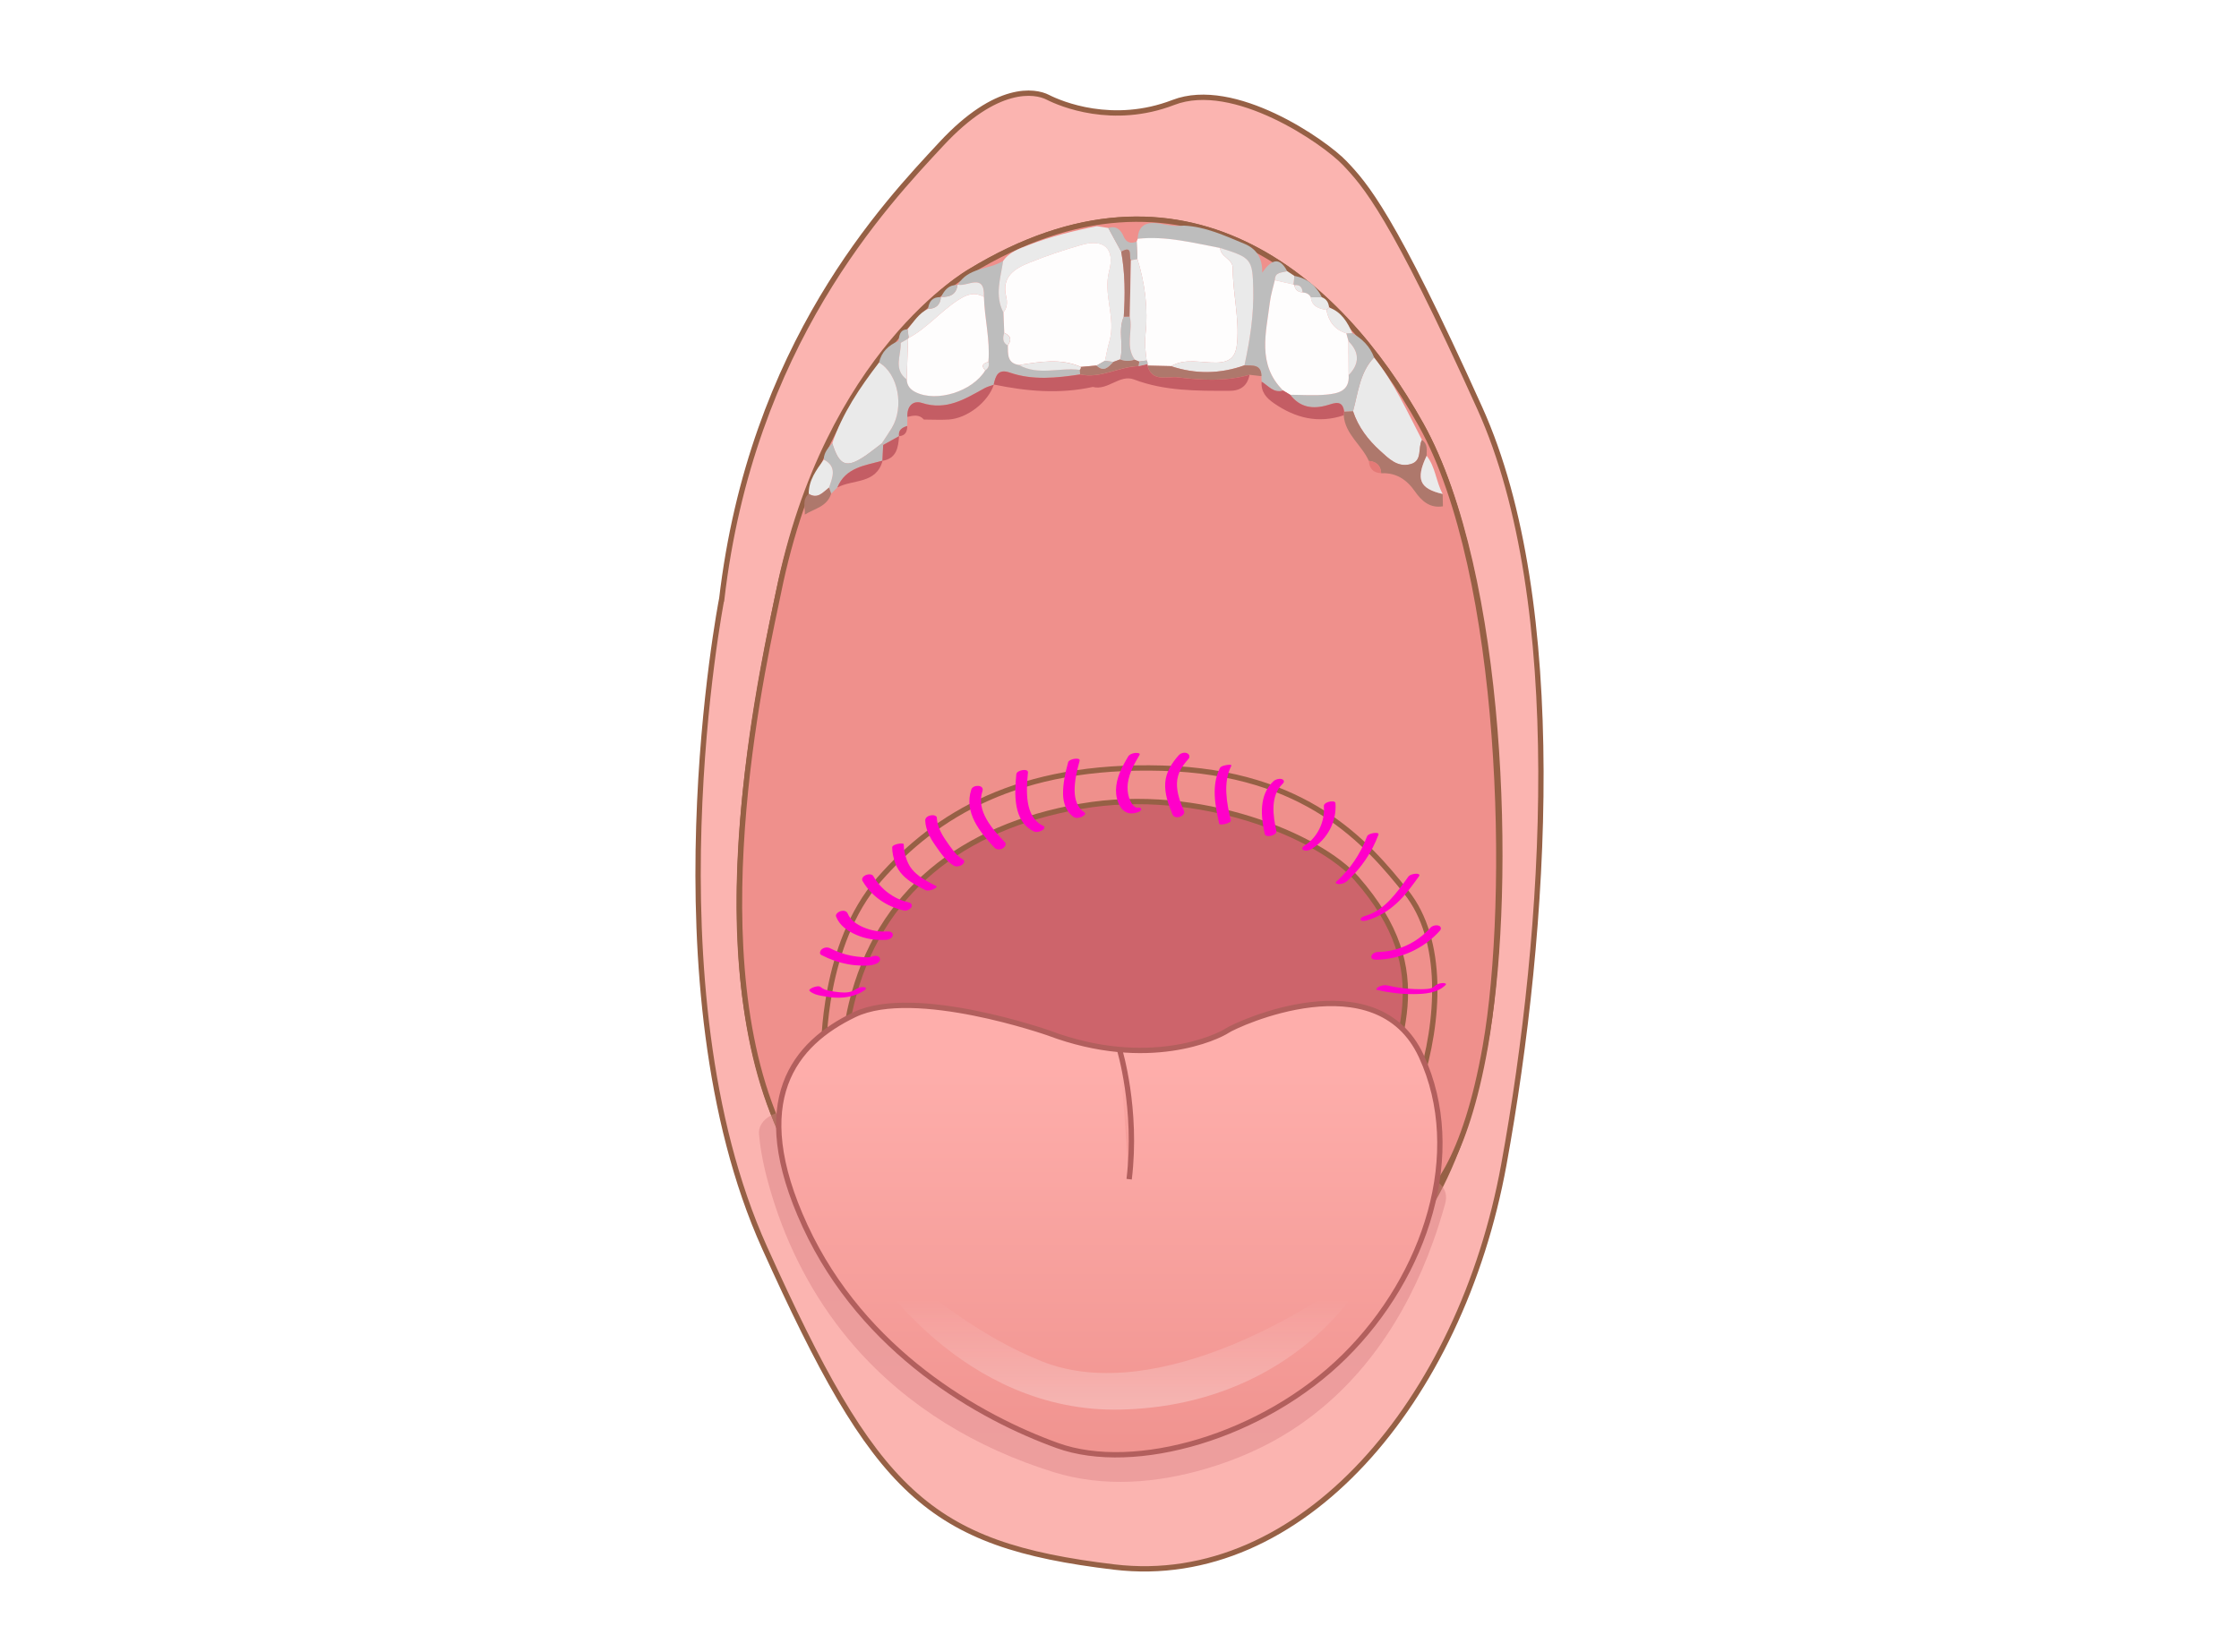 <svg width="420" height="310" viewBox="0 0 420 310" fill="none" xmlns="http://www.w3.org/2000/svg">
<rect x="0" y="0" width="420" height="310" fill="#333333" stroke="none"/>
<g clip-path="url(#clip0_730_26795)">
<g clip-path="url(#clip1_730_26795)">
<path d="M420 0H0V310H420V0Z" fill="white"/>
<path d="M135.349 112.55C135.349 112.55 121.289 185.04 143.439 234.13C164.199 280.15 173.979 289.83 209.019 294.02C244.059 298.21 273.999 262.88 282.089 218.56C290.179 174.24 294.069 113.15 277.599 76.62C261.129 40.09 256.039 34.6 252.249 30.6C248.459 26.61 231.489 14.83 220.109 19.22C208.729 23.61 198.949 19.48 196.549 18.25C194.149 17.02 186.969 15.82 176.589 27C166.209 38.18 140.939 64.53 135.369 112.54L135.349 112.55Z" fill="#FBB4B0" stroke="#966045" stroke-miterlimit="10"/>
<path d="M181.939 50.97C181.939 50.97 155.589 66.14 146.009 111.26C136.429 156.38 131.639 204.29 161.179 234.24C190.719 264.19 243.829 249.81 254.209 241.83C264.589 233.84 274.169 221.87 278.959 193.92C283.749 165.97 282.149 107.68 266.579 79.73C251.009 51.78 221.859 26.63 181.929 50.98L181.939 50.97Z" fill="#CD646B" stroke="#966045" stroke-miterlimit="10"/>
<path d="M254.528 164.9C269.958 182.57 262.068 195 257.618 212.67C253.158 230.34 271.208 238.32 278.618 196.35C283.548 168.42 282.158 107.66 266.588 79.71C251.018 51.76 221.868 26.61 181.938 50.96C181.938 50.96 155.138 66.04 146.008 111.25C143.858 121.9 130.998 175.7 145.568 210.19C160.138 244.68 162.378 214.16 162.378 214.16C162.378 214.16 155.708 204.81 159.728 188.27C164.768 167.54 180.358 155.16 202.758 151.28C225.158 147.4 247.598 156.96 254.528 164.89V164.9Z" fill="#EF908C" stroke="#966045" stroke-miterlimit="10"/>
<path d="M154.532 196.91C154.532 196.91 154.272 177.16 164.892 165.03C175.512 152.9 190.992 143.35 218.082 144.13C245.172 144.91 256.532 158.32 263.762 167.36C270.992 176.4 270.012 191.62 266.242 203.49" stroke="#966045" stroke-miterlimit="10"/>
<g style="mix-blend-mode:multiply" opacity="0.45">
<path d="M142.38 212.82C142.77 217.33 143.99 221.89 145.39 226.18C148.56 235.84 153.65 245.03 160.36 252.69C170.31 264.04 183.26 271.73 197.61 276.2C206.99 279.12 217 278.31 226.34 275.54C231.87 273.9 237.3 271.55 242.16 268.43C255.15 260.11 263.74 247.24 268.87 232.86C269.7 230.55 270.43 228.2 271.09 225.83C272.64 220.28 262.83 218.72 261.39 223.88C260.15 228.3 258.66 232.65 256.81 236.85C256.61 237.31 256.4 237.78 256.18 238.24C256.56 237.42 255.95 238.71 255.85 238.91C255.4 239.83 254.93 240.74 254.44 241.64C253.54 243.29 252.58 244.91 251.55 246.48C250.59 247.94 249.57 249.37 248.48 250.75C248.01 251.35 247.53 251.93 247.04 252.51C246.52 253.13 247.19 252.38 247.21 252.31C247.17 252.43 246.92 252.64 246.82 252.75C246.5 253.11 246.17 253.47 245.83 253.82C243.8 255.97 241.59 257.95 239.23 259.73C238.96 259.94 238.68 260.14 238.4 260.34C238.27 260.44 237.24 261.15 237.96 260.66C238.68 260.17 237.66 260.86 237.52 260.95C237.21 261.15 236.9 261.36 236.59 261.55C235.48 262.25 234.33 262.92 233.17 263.54C232.01 264.16 230.93 264.68 229.79 265.2C229.25 265.44 228.71 265.67 228.17 265.9C227.9 266.01 227.64 266.12 227.37 266.23C226.28 266.67 228.35 265.87 227.46 266.2C223.91 267.51 220.26 268.53 216.53 269.17C216.25 269.22 215.98 269.26 215.7 269.3C214.74 269.46 215.6 269.31 215.78 269.3C215.22 269.37 214.67 269.44 214.11 269.49C212.87 269.61 211.62 269.7 210.37 269.72C209.35 269.74 208.33 269.72 207.31 269.67C207.14 269.67 206.28 269.58 206.98 269.65C207.68 269.72 206.83 269.63 206.66 269.61C206.08 269.54 205.51 269.46 204.93 269.36C203.94 269.18 202.97 268.93 202 268.66C201.52 268.52 201.04 268.38 200.56 268.23C200.32 268.16 200.09 268.08 199.85 268.01C198.95 267.74 200.4 268.2 199.83 268.01C197.97 267.37 196.12 266.72 194.3 265.97C190.92 264.59 187.63 262.98 184.48 261.14C184.13 260.94 183.04 260.51 184.16 260.96C183.8 260.82 183.44 260.51 183.11 260.3C182.38 259.83 181.66 259.36 180.94 258.86C179.6 257.94 178.29 256.97 177.01 255.95C175.82 255 174.66 254.02 173.54 253C172.99 252.5 172.46 252 171.93 251.48C171.67 251.23 171.41 250.97 171.15 250.71C170.27 249.83 171.68 251.27 170.82 250.38C167.08 246.45 163.8 242.09 161.05 237.41C160.74 236.89 160.44 236.37 160.15 235.84C160.1 235.74 160.04 235.64 159.99 235.55C159.65 234.95 160.2 235.92 160.21 235.95C160.15 235.64 159.84 235.26 159.7 234.98C159.18 233.98 158.68 232.96 158.21 231.94C157.31 230 156.5 228.03 155.77 226.02C154.64 222.91 153.7 219.73 153 216.49C152.94 216.2 152.88 215.91 152.82 215.62C152.79 215.48 152.77 215.35 152.74 215.21C152.63 214.66 152.99 216.59 152.85 215.79C152.77 215.33 152.69 214.87 152.62 214.42C152.53 213.87 152.47 213.33 152.4 212.78C152.4 212.71 152.39 212.64 152.38 212.57C152.16 210.07 149.71 208.36 147.26 208.52C145.05 208.67 142.15 210.21 142.38 212.85V212.82Z" fill="url(#paint0_linear_730_26795)"/>
</g>
<path d="M196.689 193.81C196.689 193.81 171.539 184.98 160.309 190.37C149.079 195.76 140.099 206.39 151.029 230.05C161.959 253.71 183.819 265.98 198.339 271.22C212.859 276.46 236.969 269.57 252.239 254.45C267.509 239.33 274.999 216.27 266.609 198.15C258.229 180.03 232.019 192.16 230.229 193.36C228.439 194.56 215.409 200.85 196.689 193.81Z" fill="url(#paint1_linear_730_26795)" stroke="#B25F5D" stroke-miterlimit="10"/>
<path opacity="0.3" d="M163.301 237.72C163.301 237.72 180.271 265.27 210.411 264.47C240.551 263.67 254.731 243.41 256.831 237.72C258.931 232.03 256.631 236.52 252.741 240.02C248.851 243.52 217.701 264.38 195.351 255.39C172.991 246.41 158.521 225.64 163.311 237.72H163.301Z" fill="url(#paint2_linear_730_26795)"/>
<path d="M210 196.91C210 196.91 213.41 208.08 211.81 221.25Z" fill="url(#paint3_linear_730_26795)"/>
<path d="M210 196.91C210 196.91 213.41 208.08 211.81 221.25" stroke="#B25F5D" stroke-miterlimit="10"/>
<path d="M257.739 67.07C261.519 71.78 263.989 77.24 266.739 82.55C265.929 84.03 266.909 86.46 264.609 87.09C262.179 87.75 260.579 86.1 258.939 84.62C256.629 82.53 254.789 80.14 253.809 77.15C254.779 73.66 255.059 69.9 257.749 67.08L257.739 67.07Z" fill="#EAEAEA"/>
<path d="M213.42 44.8C213.52 41.96 215.44 41.58 217.6 41.96C219.09 42.22 220.53 42.54 222.05 42.33C226.13 42.51 229.76 44.23 233.43 45.74C235.59 46.63 236.87 48.36 236.76 51.17C238.4 48.81 239.95 47.99 241.46 50.89C240.5 51.2 239.14 50.97 239.13 52.59C238.81 53.96 238.37 55.32 238.2 56.72C237.5 62.46 235.75 68.38 240.68 73.29C238.89 73.82 237.92 72.37 236.66 71.62C236.65 71.28 236.63 70.94 236.62 70.59C236.6 68.27 234.88 68.64 233.43 68.56C234.45 63.84 235.2 59.1 235.08 54.24C234.94 48.69 234.77 48.36 228.88 46.55C223.77 45.58 218.7 44.25 213.41 44.82L213.42 44.8Z" fill="#BDBDBD"/>
<path d="M253.799 77.14C254.789 80.13 256.619 82.52 258.929 84.61C260.559 86.09 262.159 87.74 264.599 87.08C266.899 86.45 265.919 84.02 266.729 82.54C267.859 83.29 267.619 84.44 267.609 85.52C265.529 89.92 266.269 91.68 270.619 92.68C270.639 93.45 270.649 94.23 270.669 95C268.189 95.39 266.679 94 265.389 92.16C263.869 89.98 261.869 88.64 259.089 88.8C258.989 87.35 258.189 86.61 256.769 86.48C255.449 83.49 252.319 81.5 252.059 77.92C252.089 77.68 252.109 77.44 252.139 77.21L253.789 77.14H253.799Z" fill="#AE786C"/>
<path d="M253.801 77.14C253.251 77.16 252.701 77.19 252.151 77.21C251.831 74.96 250.341 75.63 249.051 76.01C246.291 76.83 243.881 76.48 242.031 74.07C244.291 74.07 246.561 74.25 248.801 74.04C250.941 73.84 253.191 73.41 253.001 70.38C255.051 68.26 255.071 66.14 252.971 64.03C252.831 63.53 252.691 63.04 252.561 62.54C252.931 62.52 253.301 62.51 253.671 62.49C255.521 63.58 257.001 64.99 257.751 67.06C255.071 69.88 254.781 73.64 253.811 77.13L253.801 77.14Z" fill="#BDBDBD"/>
<path d="M270.628 92.68C266.278 91.69 265.528 89.92 267.618 85.52C269.288 87.62 269.368 90.4 270.628 92.68Z" fill="#EAEAEA"/>
<path d="M253.66 62.5C253.29 62.52 252.92 62.53 252.56 62.55C250.38 61.89 249.25 60.32 248.82 58.17C248.99 58.01 249.16 57.86 249.33 57.7C251.63 58.53 252.75 60.42 253.67 62.5H253.66Z" fill="#EAEAEA"/>
<path d="M242.819 51.77C245.229 52.21 246.889 53.61 247.959 55.77C247.269 55.77 246.579 55.77 245.899 55.78C245.569 55.15 245.009 54.93 244.349 54.87C244.289 53.88 243.839 53.35 242.789 53.51L242.629 53.38C242.689 52.84 242.759 52.31 242.819 51.77Z" fill="#BDBDBD"/>
<path d="M242.821 51.77C242.761 52.31 242.691 52.84 242.631 53.38C241.471 53.11 240.311 52.85 239.141 52.58C239.141 50.96 240.511 51.2 241.471 50.88C241.921 51.17 242.371 51.47 242.821 51.77Z" fill="#EAEAEA"/>
<path d="M245.889 55.78C246.579 55.78 247.269 55.78 247.949 55.77C248.839 56.11 249.239 56.79 249.309 57.7C249.139 57.85 248.969 58 248.799 58.16C247.399 57.89 246.079 57.52 245.879 55.78H245.889Z" fill="#EAEAEA"/>
<path d="M170.211 78.22C170.201 78.79 170.191 79.35 170.181 79.92C169.241 80.22 168.471 80.65 168.641 81.84L168.651 81.83C167.661 82.38 166.661 82.94 165.671 83.49C165.571 83.4 165.481 83.31 165.381 83.22C166.001 82.26 166.651 81.32 167.251 80.35C169.681 76.4 168.461 70.1 164.891 68.03C165.351 66 166.691 64.77 168.541 63.98C168.691 64.1 168.831 64.21 168.981 64.32C169.051 66.66 167.521 69.26 170.101 71.2C170.161 72.34 170.741 73.06 171.761 73.57C175.731 75.53 182.401 73.47 184.831 69.48C185.431 69.09 185.621 68.55 185.421 67.87C185.771 63.76 184.691 59.75 184.581 55.68C184.761 51.06 181.471 53.85 179.701 53.4C181.601 50.16 185.461 50.63 188.181 48.95C187.701 52.17 186.561 55.39 188.221 58.59C188.271 59.88 188.321 61.16 188.371 62.45C188.121 63.37 188.031 64.23 189.041 64.79C189.091 66.4 188.871 68.16 191.171 68.47C194.831 70.52 198.791 68.87 202.571 69.38C202.591 69.67 202.601 69.95 202.621 70.24C198.201 70.9 193.761 71.4 189.411 69.89C187.181 69.12 186.771 70.53 186.401 72.12L186.441 72.17C185.851 72.39 185.221 72.54 184.671 72.84C181.031 74.85 177.531 77.08 172.961 75.6C171.241 75.04 170.101 76.25 170.221 78.21L170.211 78.22Z" fill="#BDBDBD"/>
<path d="M188.21 58.61C186.55 55.4 187.69 52.18 188.17 48.97C189.33 47.26 191.21 46.66 192.98 45.97C197.11 44.37 201.4 43.3 205.75 42.44C206.46 42.55 207.18 42.66 207.89 42.77C208.7 44.26 209.51 45.74 210.32 47.23C211.06 51.27 211.07 55.34 210.8 59.42C209.66 62.02 210.85 64.81 210.12 67.44C209.7 67.6 209.27 67.75 208.85 67.91C208.32 67.84 207.79 67.77 207.26 67.7C207.54 66.47 207.76 65.22 208.11 64C209.37 59.62 206.86 55.29 208.05 50.86C209.17 46.69 207.08 44.76 202.89 45.95C199.59 46.89 196.32 47.99 193.13 49.27C190.34 50.39 187.82 51.88 188.74 55.7C188.96 56.64 188.97 57.75 188.2 58.62L188.21 58.61Z" fill="#EAEAEA"/>
<path d="M164.891 68.03C168.471 70.09 169.681 76.4 167.251 80.35C166.651 81.32 166.011 82.26 165.381 83.22C164.361 83.99 163.371 84.8 162.321 85.52C158.781 87.93 157.441 87.41 156.121 83.16C158.031 77.53 161.301 72.7 164.881 68.04L164.891 68.03Z" fill="#EAEAEA"/>
<path d="M179.69 53.41C181.46 53.86 184.75 51.07 184.57 55.69C182.83 54.78 181.53 55.14 179.77 56.27C176.45 58.4 173.94 61.53 170.46 63.4C170.39 62.86 170.32 62.32 170.25 61.78C171.4 60.37 172.36 58.77 174.09 57.95C175.54 57.93 176.37 57.22 176.5 55.75C176.5 55.75 176.54 55.72 176.54 55.71C178.13 55.74 179.38 55.3 179.61 53.47L179.69 53.4V53.41Z" fill="#EAEAEA"/>
<path d="M156.121 83.15C157.441 87.4 158.781 87.93 162.321 85.51C163.371 84.79 164.361 83.98 165.381 83.21C165.481 83.3 165.571 83.39 165.671 83.48C165.621 84.47 165.571 85.47 165.521 86.46L165.561 86.42C162.281 87.35 158.631 87.65 157.071 91.46C156.691 91.85 156.301 92.23 155.921 92.62C155.781 92.24 155.641 91.86 155.511 91.48C156.191 89.54 157.091 87.56 154.531 86.22C154.531 84.92 155.351 84.04 156.121 83.14V83.15Z" fill="#BDBDBD"/>
<path d="M154.529 86.23C157.079 87.57 156.179 89.55 155.509 91.49C154.379 92.35 153.409 93.71 151.699 92.65C151.699 90.09 153.139 88.17 154.539 86.23H154.529Z" fill="#EAEAEA"/>
<path d="M151.691 92.65C153.401 93.71 154.381 92.35 155.501 91.49C155.641 91.87 155.781 92.25 155.911 92.63C155.161 95.07 152.771 95.43 150.971 96.55C151.041 95.22 150.451 93.77 151.691 92.66V92.65Z" fill="#AE786C"/>
<path d="M179.609 53.48C179.369 55.31 178.129 55.75 176.539 55.72C177.159 54.42 177.989 53.41 179.609 53.48Z" fill="#BDBDBD"/>
<path d="M176.5 55.75C176.37 57.22 175.55 57.93 174.09 57.95C174.26 56.52 174.97 55.69 176.5 55.75Z" fill="#BDBDBD"/>
<path d="M170.251 61.78C170.321 62.32 170.391 62.86 170.461 63.4L170.331 63.55C169.881 63.81 169.431 64.07 168.971 64.33C168.821 64.22 168.681 64.1 168.531 63.99C168.701 62.94 168.781 61.83 170.241 61.79L170.251 61.78Z" fill="#BDBDBD"/>
<path d="M213.419 44.8C218.699 44.23 223.769 45.56 228.889 46.53C228.929 48.24 231.239 48.55 231.239 50.28C231.239 54.99 232.489 59.61 232.059 64.36C231.839 66.8 230.899 67.96 228.249 68.03C225.389 68.11 222.399 67.13 219.649 68.7C218.179 68.67 216.719 68.63 215.249 68.6V68.31C215.279 68.07 215.229 67.84 215.089 67.63C214.879 66.02 214.689 64.48 214.869 62.78C215.389 58 214.799 53.23 213.359 48.61C213.309 47.51 213.259 46.42 213.219 45.32C213.279 45.15 213.349 44.97 213.419 44.81V44.8Z" fill="#FEFDFD"/>
<path d="M213.221 45.32C213.271 46.42 213.321 47.51 213.361 48.61C212.951 48.69 212.541 48.76 212.131 48.84C211.691 48.12 212.571 45.91 210.321 47.23C209.511 45.74 208.701 44.25 207.891 42.77C209.421 42.31 210.241 43.11 210.791 44.39C211.291 45.54 212.121 45.76 213.221 45.33V45.32Z" fill="#BDBDBD"/>
<path d="M245.889 55.78C246.089 57.52 247.409 57.89 248.809 58.16C249.239 60.32 250.369 61.88 252.549 62.54C252.689 63.04 252.819 63.53 252.959 64.03C252.959 66.15 252.979 68.26 252.989 70.38C253.189 73.41 250.939 73.84 248.789 74.04C246.549 74.25 244.279 74.08 242.019 74.07C241.579 73.8 241.129 73.54 240.689 73.27C235.759 68.36 237.509 62.44 238.209 56.7C238.379 55.31 238.819 53.95 239.139 52.57C240.299 52.84 241.469 53.1 242.629 53.37L242.779 53.5C242.949 54.36 243.479 54.8 244.339 54.86C244.999 54.92 245.559 55.14 245.889 55.77V55.78Z" fill="#FEFDFD"/>
<path d="M219.648 68.7C222.398 67.14 225.388 68.11 228.248 68.03C230.898 67.96 231.838 66.8 232.058 64.36C232.488 59.62 231.248 54.99 231.238 50.28C231.238 48.54 228.928 48.24 228.888 46.53C234.778 48.34 234.948 48.68 235.088 54.22C235.208 59.09 234.468 63.82 233.438 68.54C228.858 70.17 224.258 70.24 219.648 68.69V68.7Z" fill="#EAEAEA"/>
<path d="M240.69 73.27C241.13 73.54 241.58 73.8 242.02 74.07C243.87 76.48 246.28 76.83 249.04 76.01C250.33 75.63 251.83 74.96 252.14 77.21C252.11 77.45 252.08 77.69 252.06 77.92C247.3 79.51 243.04 78.46 239 75.68C237.5 74.65 236.51 73.5 236.66 71.61C237.92 72.36 238.89 73.81 240.68 73.28L240.69 73.27Z" fill="#C45D64"/>
<path d="M219.65 68.7C224.26 70.24 228.86 70.18 233.44 68.55C234.88 68.62 236.61 68.26 236.63 70.58C235.89 70.5 235.14 70.41 234.39 70.32C229.92 71.6 225.32 71.34 220.86 70.79C219.09 70.57 216.08 71.8 215.25 68.59C216.72 68.62 218.18 68.66 219.65 68.69V68.7Z" fill="#AE786C"/>
<path d="M259.101 88.79C257.621 88.72 256.861 87.94 256.781 86.47C258.201 86.6 259.011 87.34 259.101 88.79Z" fill="#E47A77"/>
<path d="M252.991 70.38C252.991 68.26 252.971 66.15 252.961 64.03C255.061 66.14 255.041 68.25 252.991 70.38Z" fill="#EAEAEA"/>
<path d="M244.341 54.87C243.471 54.81 242.951 54.36 242.781 53.51C243.841 53.35 244.291 53.89 244.341 54.87Z" fill="#EAEAEA"/>
<path d="M186.43 72.18C185.32 75.47 181.44 78.5 177.92 78.72C176.39 78.81 174.85 78.72 173.31 78.72C172.41 77.7 171.311 77.96 170.211 78.22C170.101 76.26 171.23 75.05 172.95 75.61C177.52 77.09 181.02 74.86 184.66 72.85C185.21 72.55 185.84 72.4 186.43 72.18Z" fill="#C45D64"/>
<path d="M157.07 91.47C158.64 87.66 162.28 87.36 165.56 86.43C164.38 90.88 159.96 89.9 157.07 91.47Z" fill="#C45D64"/>
<path d="M165.52 86.47C165.57 85.48 165.62 84.48 165.67 83.49C166.66 82.94 167.66 82.38 168.65 81.83C168.5 83.98 168.19 86.02 165.52 86.47Z" fill="#C45D64"/>
<path d="M168.641 81.84C168.471 80.66 169.241 80.22 170.181 79.92C170.181 80.97 169.851 81.76 168.641 81.84Z" fill="#C45D64"/>
<path d="M188.211 58.61C188.981 57.75 188.971 56.63 188.751 55.69C187.831 51.87 190.351 50.38 193.141 49.26C196.331 47.98 199.601 46.88 202.901 45.94C207.091 44.75 209.181 46.68 208.061 50.85C206.871 55.28 209.371 59.61 208.121 63.99C207.771 65.2 207.551 66.45 207.271 67.69C206.751 67.99 206.231 68.29 205.711 68.58C204.731 68.67 203.751 68.75 202.771 68.84C198.951 67.17 195.061 67.88 191.181 68.48C188.881 68.17 189.091 66.41 189.051 64.8C189.851 63.73 189.611 62.96 188.381 62.46C188.331 61.17 188.281 59.89 188.231 58.6L188.211 58.61Z" fill="#FEFDFD"/>
<path d="M170.46 63.4C173.94 61.53 176.45 58.4 179.77 56.27C181.53 55.14 182.83 54.78 184.57 55.69C184.68 59.77 185.77 63.78 185.41 67.88C184.54 68.17 183.88 68.53 184.82 69.49C182.39 73.47 175.72 75.54 171.75 73.58C170.72 73.07 170.15 72.35 170.09 71.21C170.17 68.66 170.25 66.11 170.33 63.55L170.46 63.4Z" fill="#FEFDFD"/>
<path d="M215.248 68.6C216.078 71.81 219.088 70.58 220.858 70.8C225.318 71.34 229.918 71.61 234.388 70.33C233.978 72.47 232.608 73.37 230.508 73.33C224.488 73.33 218.498 73.39 212.718 71.2C210.018 70.18 207.808 73.34 204.998 72.6C198.758 73.97 192.568 73.43 186.398 72.14C186.768 70.56 187.178 69.14 189.408 69.91C193.758 71.41 198.188 70.92 202.618 70.26C206.468 71.09 209.868 68.8 213.588 68.7C214.148 68.57 214.708 68.45 215.258 68.32V68.61L215.248 68.6Z" fill="#C45D64"/>
<path d="M191.16 68.49C195.05 67.89 198.94 67.19 202.75 68.85C202.79 69.07 202.72 69.25 202.56 69.4C198.78 68.89 194.82 70.55 191.16 68.49Z" fill="#EAEAEA"/>
<path d="M202.559 69.39C202.719 69.24 202.789 69.06 202.749 68.84C203.729 68.75 204.709 68.67 205.689 68.58C207.079 69.9 207.949 68.84 208.839 67.9C209.259 67.74 209.689 67.59 210.119 67.43C211.029 67.77 211.939 67.81 212.859 67.45C213.149 67.57 213.429 67.68 213.719 67.8C213.669 68.09 213.629 68.38 213.579 68.68C209.859 68.78 206.459 71.08 202.609 70.24C202.589 69.95 202.579 69.67 202.559 69.38V69.39Z" fill="#AE786C"/>
<path d="M170.33 63.55C170.25 66.1 170.17 68.65 170.09 71.21C167.51 69.27 169.05 66.67 168.97 64.33C169.42 64.07 169.88 63.81 170.33 63.55Z" fill="#EAEAEA"/>
<path d="M188.359 62.47C189.589 62.96 189.829 63.73 189.029 64.81C188.019 64.26 188.109 63.39 188.359 62.47Z" fill="#EAEAEA"/>
<path d="M184.83 69.49C183.89 68.54 184.55 68.17 185.42 67.88C185.62 68.56 185.42 69.1 184.83 69.49Z" fill="#EAEAEA"/>
<path d="M212.861 67.46C211.941 67.82 211.031 67.78 210.121 67.44C210.851 64.81 209.671 62.01 210.801 59.42C211.171 59.42 211.551 59.4 211.921 59.39C212.541 62.05 211.021 64.95 212.851 67.46H212.861Z" fill="#BDBDBD"/>
<path d="M211.92 59.39C211.55 59.39 211.17 59.41 210.8 59.42C211.07 55.34 211.06 51.27 210.32 47.23C212.58 45.91 211.69 48.12 212.13 48.84C212.06 52.36 211.99 55.87 211.91 59.39H211.92Z" fill="#AE786C"/>
<path d="M208.841 67.91C207.941 68.85 207.071 69.91 205.691 68.59C206.211 68.29 206.731 67.99 207.251 67.7C207.781 67.77 208.311 67.84 208.841 67.91Z" fill="#BDBDBD"/>
<path d="M211.922 59.39C211.992 55.87 212.062 52.36 212.142 48.84C212.552 48.76 212.962 48.69 213.372 48.61C214.812 53.23 215.392 58 214.882 62.78C214.702 64.49 214.882 66.02 215.102 67.64C214.642 67.7 214.182 67.76 213.722 67.82C213.432 67.7 213.152 67.59 212.862 67.47C211.032 64.95 212.552 62.05 211.932 59.39H211.922Z" fill="#EAEAEA"/>
<path d="M213.72 67.81C214.18 67.75 214.64 67.69 215.1 67.63C215.23 67.84 215.29 68.07 215.26 68.31C214.7 68.43 214.14 68.56 213.59 68.69C213.64 68.4 213.69 68.11 213.73 67.81H213.72Z" fill="#BDBDBD"/>
<path d="M258.37 185.75C260.61 186.27 262.9 186.54 265.2 186.52C267.24 186.51 269.59 186.34 271.14 184.84C271.5 184.5 270.83 184.44 270.62 184.45C270.14 184.48 269.52 184.63 269.17 184.98C268.75 185.38 268.32 185.5 267.76 185.55C266.97 185.62 266.16 185.61 265.37 185.58C263.61 185.52 261.87 185.28 260.16 184.88C259.67 184.77 259.08 184.93 258.64 185.15C258.45 185.24 257.89 185.64 258.38 185.75H258.37Z" fill="#FF00C9"/>
<path d="M258.219 180.07C262.699 179.99 267.119 177.97 270.099 174.62C270.419 174.26 270.319 173.82 269.849 173.67C269.379 173.52 268.659 173.69 268.309 174.08C265.789 176.91 262.239 178.55 258.449 178.62C258.009 178.62 257.299 178.95 257.239 179.45C257.169 180 257.839 180.08 258.219 180.07Z" fill="#FF00C9"/>
<path d="M256.422 172.68C258.512 172.08 260.362 170.96 261.962 169.5C263.562 168.04 264.892 166.2 266.182 164.41C266.462 164.02 265.932 163.92 265.632 163.93C265.202 163.94 264.462 164.1 264.182 164.48C262.132 167.33 259.742 170.81 256.192 171.82C255.932 171.89 255.132 172.14 255.222 172.54C255.312 172.94 256.222 172.73 256.422 172.68Z" fill="#FF00C9"/>
<path d="M252.649 165.34C255.289 162.96 257.339 159.94 258.579 156.6C258.729 156.19 257.859 156.28 257.689 156.3C257.319 156.36 256.579 156.53 256.429 156.94C255.219 160.2 253.249 163.1 250.669 165.43C250.289 165.77 250.999 165.89 251.209 165.88C251.719 165.86 252.269 165.68 252.659 165.34H252.649Z" fill="#FF00C9"/>
<path d="M246.039 159.28C248.979 157.47 250.779 154.15 250.509 150.68C250.469 150.23 249.529 150.37 249.279 150.44C248.909 150.54 248.299 150.79 248.339 151.27C248.569 154.13 247.149 157.15 244.699 158.66C244.409 158.84 244.049 159.27 244.509 159.49C244.969 159.71 245.649 159.53 246.049 159.28H246.039Z" fill="#FF00C9"/>
<path d="M239.422 155.9C238.792 153.01 238.232 149.31 240.642 147.02C240.982 146.7 240.862 146.29 240.412 146.17C239.912 146.04 239.252 146.23 238.872 146.58C236.132 149.18 236.512 153.11 237.242 156.47C237.422 157.29 239.602 156.74 239.412 155.89L239.422 155.9Z" fill="#FF00C9"/>
<path d="M230.871 153.96C230.131 150.6 229.361 146.94 230.971 143.7C231.131 143.37 230.221 143.52 230.111 143.54C229.771 143.6 229.011 143.74 228.831 144.11C227.201 147.41 227.941 151.12 228.701 154.55C228.791 154.96 230.981 154.43 230.871 153.97V153.96Z" fill="#FF00C9"/>
<path d="M222.12 152.23C221.42 150.56 220.71 148.75 220.78 146.9C220.85 145.05 221.77 143.69 222.93 142.4C223.28 142.02 223.1 141.48 222.64 141.31C222.12 141.11 221.47 141.31 221.1 141.72C219.8 143.17 218.72 144.87 218.58 146.87C218.44 148.87 219.15 150.94 219.94 152.81C220.15 153.32 220.74 153.42 221.23 153.29C221.61 153.19 222.32 152.73 222.11 152.23H222.12Z" fill="#FF00C9"/>
<path d="M213.16 151.55C213.31 151.59 213.29 151.58 213.11 151.52C213.01 151.47 212.92 151.42 212.84 151.35C212.67 151.22 212.51 151.05 212.38 150.87C212.11 150.51 211.93 150.08 211.79 149.65C211.51 148.79 211.45 147.87 211.56 146.97C211.81 145.03 212.79 143.28 213.77 141.62C214 141.22 213 141.26 212.87 141.28C212.41 141.35 211.86 141.53 211.62 141.95C210.46 143.9 209.37 145.95 209.34 148.27C209.32 150.25 210.35 153.07 212.81 152.56C213.16 152.49 213.97 152.33 214.06 151.89C214.15 151.45 213.38 151.5 213.16 151.55Z" fill="#FF00C9"/>
<path d="M200.361 143.05C199.831 144.96 199.391 146.98 199.411 148.97C199.431 150.62 200.001 152.36 201.431 153.3C201.841 153.57 202.421 153.46 202.861 153.28C203.021 153.21 203.861 152.74 203.461 152.47C202.081 151.57 201.601 149.96 201.581 148.38C201.561 146.49 202.021 144.55 202.521 142.74C202.711 142.04 200.551 142.35 200.351 143.04L200.361 143.05Z" fill="#FF00C9"/>
<path d="M190.649 145.23C190.299 148.88 189.989 154.15 193.959 156C194.419 156.22 195.079 156.04 195.499 155.79C195.789 155.62 196.169 155.18 195.699 154.96C192.119 153.29 192.519 148.18 192.829 144.94C192.909 144.09 190.729 144.51 190.659 145.22L190.649 145.23Z" fill="#FF00C9"/>
<path d="M151.899 185.96C152.499 186.48 153.259 186.69 154.019 186.83C154.929 187 155.859 187.16 156.779 187.19C158.669 187.26 160.639 186.88 162.209 185.77C162.549 185.53 162.469 185.25 162.059 185.21C161.559 185.16 160.929 185.33 160.519 185.62C159.629 186.25 158.619 186.28 157.509 186.18C156.839 186.12 156.169 186.02 155.509 185.88C154.929 185.76 154.389 185.59 153.929 185.19C153.599 184.91 152.869 185.14 152.519 185.27C152.349 185.34 151.569 185.68 151.889 185.96H151.899Z" fill="#FF00C9"/>
<path d="M154.088 179.19C155.678 180.02 157.348 180.6 159.108 180.92C159.958 181.08 160.818 181.16 161.678 181.18C162.648 181.2 163.568 181.18 164.468 180.78C164.868 180.61 165.298 180.09 164.978 179.66C164.658 179.23 163.928 179.31 163.498 179.5C163.048 179.7 162.298 179.61 161.778 179.58C161.078 179.54 160.388 179.45 159.698 179.32C158.338 179.06 156.988 178.58 155.758 177.94C155.268 177.68 154.648 177.73 154.198 178.07C153.878 178.31 153.588 178.93 154.078 179.19H154.088Z" fill="#FF00C9"/>
<path d="M156.83 171.97C157.49 173.66 159.01 174.7 160.62 175.4C162.39 176.18 164.36 176.47 166.28 176.33C166.75 176.3 167.42 175.99 167.48 175.46C167.54 174.93 166.9 174.73 166.48 174.76C164.95 174.87 163.43 174.61 162.02 174.01C160.8 173.5 159.51 172.67 159.01 171.39C158.81 170.89 158.19 170.82 157.73 170.94C157.36 171.04 156.65 171.47 156.84 171.97H156.83Z" fill="#FF00C9"/>
<path d="M161.82 165.32C163.48 168.18 166.34 170.12 169.55 170.83C170.04 170.94 170.75 170.63 170.97 170.17C171.21 169.65 170.75 169.37 170.31 169.27C170.42 169.29 170.21 169.24 170.19 169.24C170.1 169.22 170.02 169.19 169.93 169.17C169.76 169.12 169.58 169.07 169.41 169.01C169.07 168.89 168.73 168.76 168.41 168.61C167.83 168.35 167.18 167.95 166.62 167.54C165.47 166.69 164.53 165.61 163.81 164.37C163.54 163.91 162.72 164.03 162.34 164.22C161.91 164.43 161.55 164.86 161.82 165.33V165.32Z" fill="#FF00C9"/>
<path d="M175.619 166.25C174.149 165.5 172.629 164.72 171.459 163.53C170.869 162.93 170.419 162.22 170.129 161.43C169.779 160.49 169.519 159.42 169.529 158.42C169.529 158.05 167.359 158.36 167.359 159C167.359 160.01 167.619 161.07 167.959 162.01C168.259 162.83 168.739 163.56 169.339 164.19C170.519 165.43 172.069 166.23 173.579 167C173.989 167.21 174.579 167.03 174.979 166.89C175.079 166.85 175.969 166.43 175.619 166.26V166.25Z" fill="#FF00C9"/>
<path d="M173.559 153.97C173.629 155.7 174.499 157.26 175.469 158.65C176.439 160.04 177.459 161.55 178.919 162.42C179.379 162.69 180.059 162.54 180.469 162.26C180.809 162.03 181.079 161.53 180.619 161.26C179.279 160.46 178.339 158.99 177.469 157.74C176.599 156.49 175.799 155.01 175.729 153.38C175.729 153.19 175.429 153.04 175.289 153C175.039 152.92 174.719 152.95 174.469 153.01C174.009 153.13 173.539 153.44 173.559 153.96V153.97Z" fill="#FF00C9"/>
<path d="M182.202 148.13C180.792 152.42 183.772 156.1 186.532 159.03C186.912 159.44 187.522 159.46 188.012 159.22C188.362 159.05 188.902 158.46 188.512 158.05C186.162 155.56 183.052 152.17 184.292 148.42C184.692 147.2 182.522 147.16 182.202 148.13Z" fill="#FF00C9"/>
</g>
</g>
<defs>
<linearGradient id="paint0_linear_730_26795" x1="206.81" y1="212.58" x2="206.81" y2="274.89" gradientUnits="userSpaceOnUse">
<stop offset="0.21" stop-color="#D87E80"/>
<stop offset="1" stop-color="#DC8286"/>
</linearGradient>
<linearGradient id="paint1_linear_730_26795" x1="208.089" y1="199.45" x2="208.089" y2="273.31" gradientUnits="userSpaceOnUse">
<stop stop-color="#FEAEAB"/>
<stop offset="1" stop-color="#F0938F"/>
</linearGradient>
<linearGradient id="paint2_linear_730_26795" x1="210.001" y1="238.06" x2="210.001" y2="264.62" gradientUnits="userSpaceOnUse">
<stop offset="0.21" stop-color="white" stop-opacity="0"/>
<stop offset="1" stop-color="white"/>
</linearGradient>
<linearGradient id="paint3_linear_730_26795" x1="211.12" y1="200.12" x2="211.12" y2="221.36" gradientUnits="userSpaceOnUse">
<stop stop-color="#FEAEAB"/>
<stop offset="1" stop-color="#F0938F"/>
</linearGradient>
<clipPath id="clip0_730_26795">
<rect width="420" height="310" fill="white"/>
</clipPath>
<clipPath id="clip1_730_26795">
<rect width="420" height="310" fill="white"/>
</clipPath>
</defs>
</svg>
